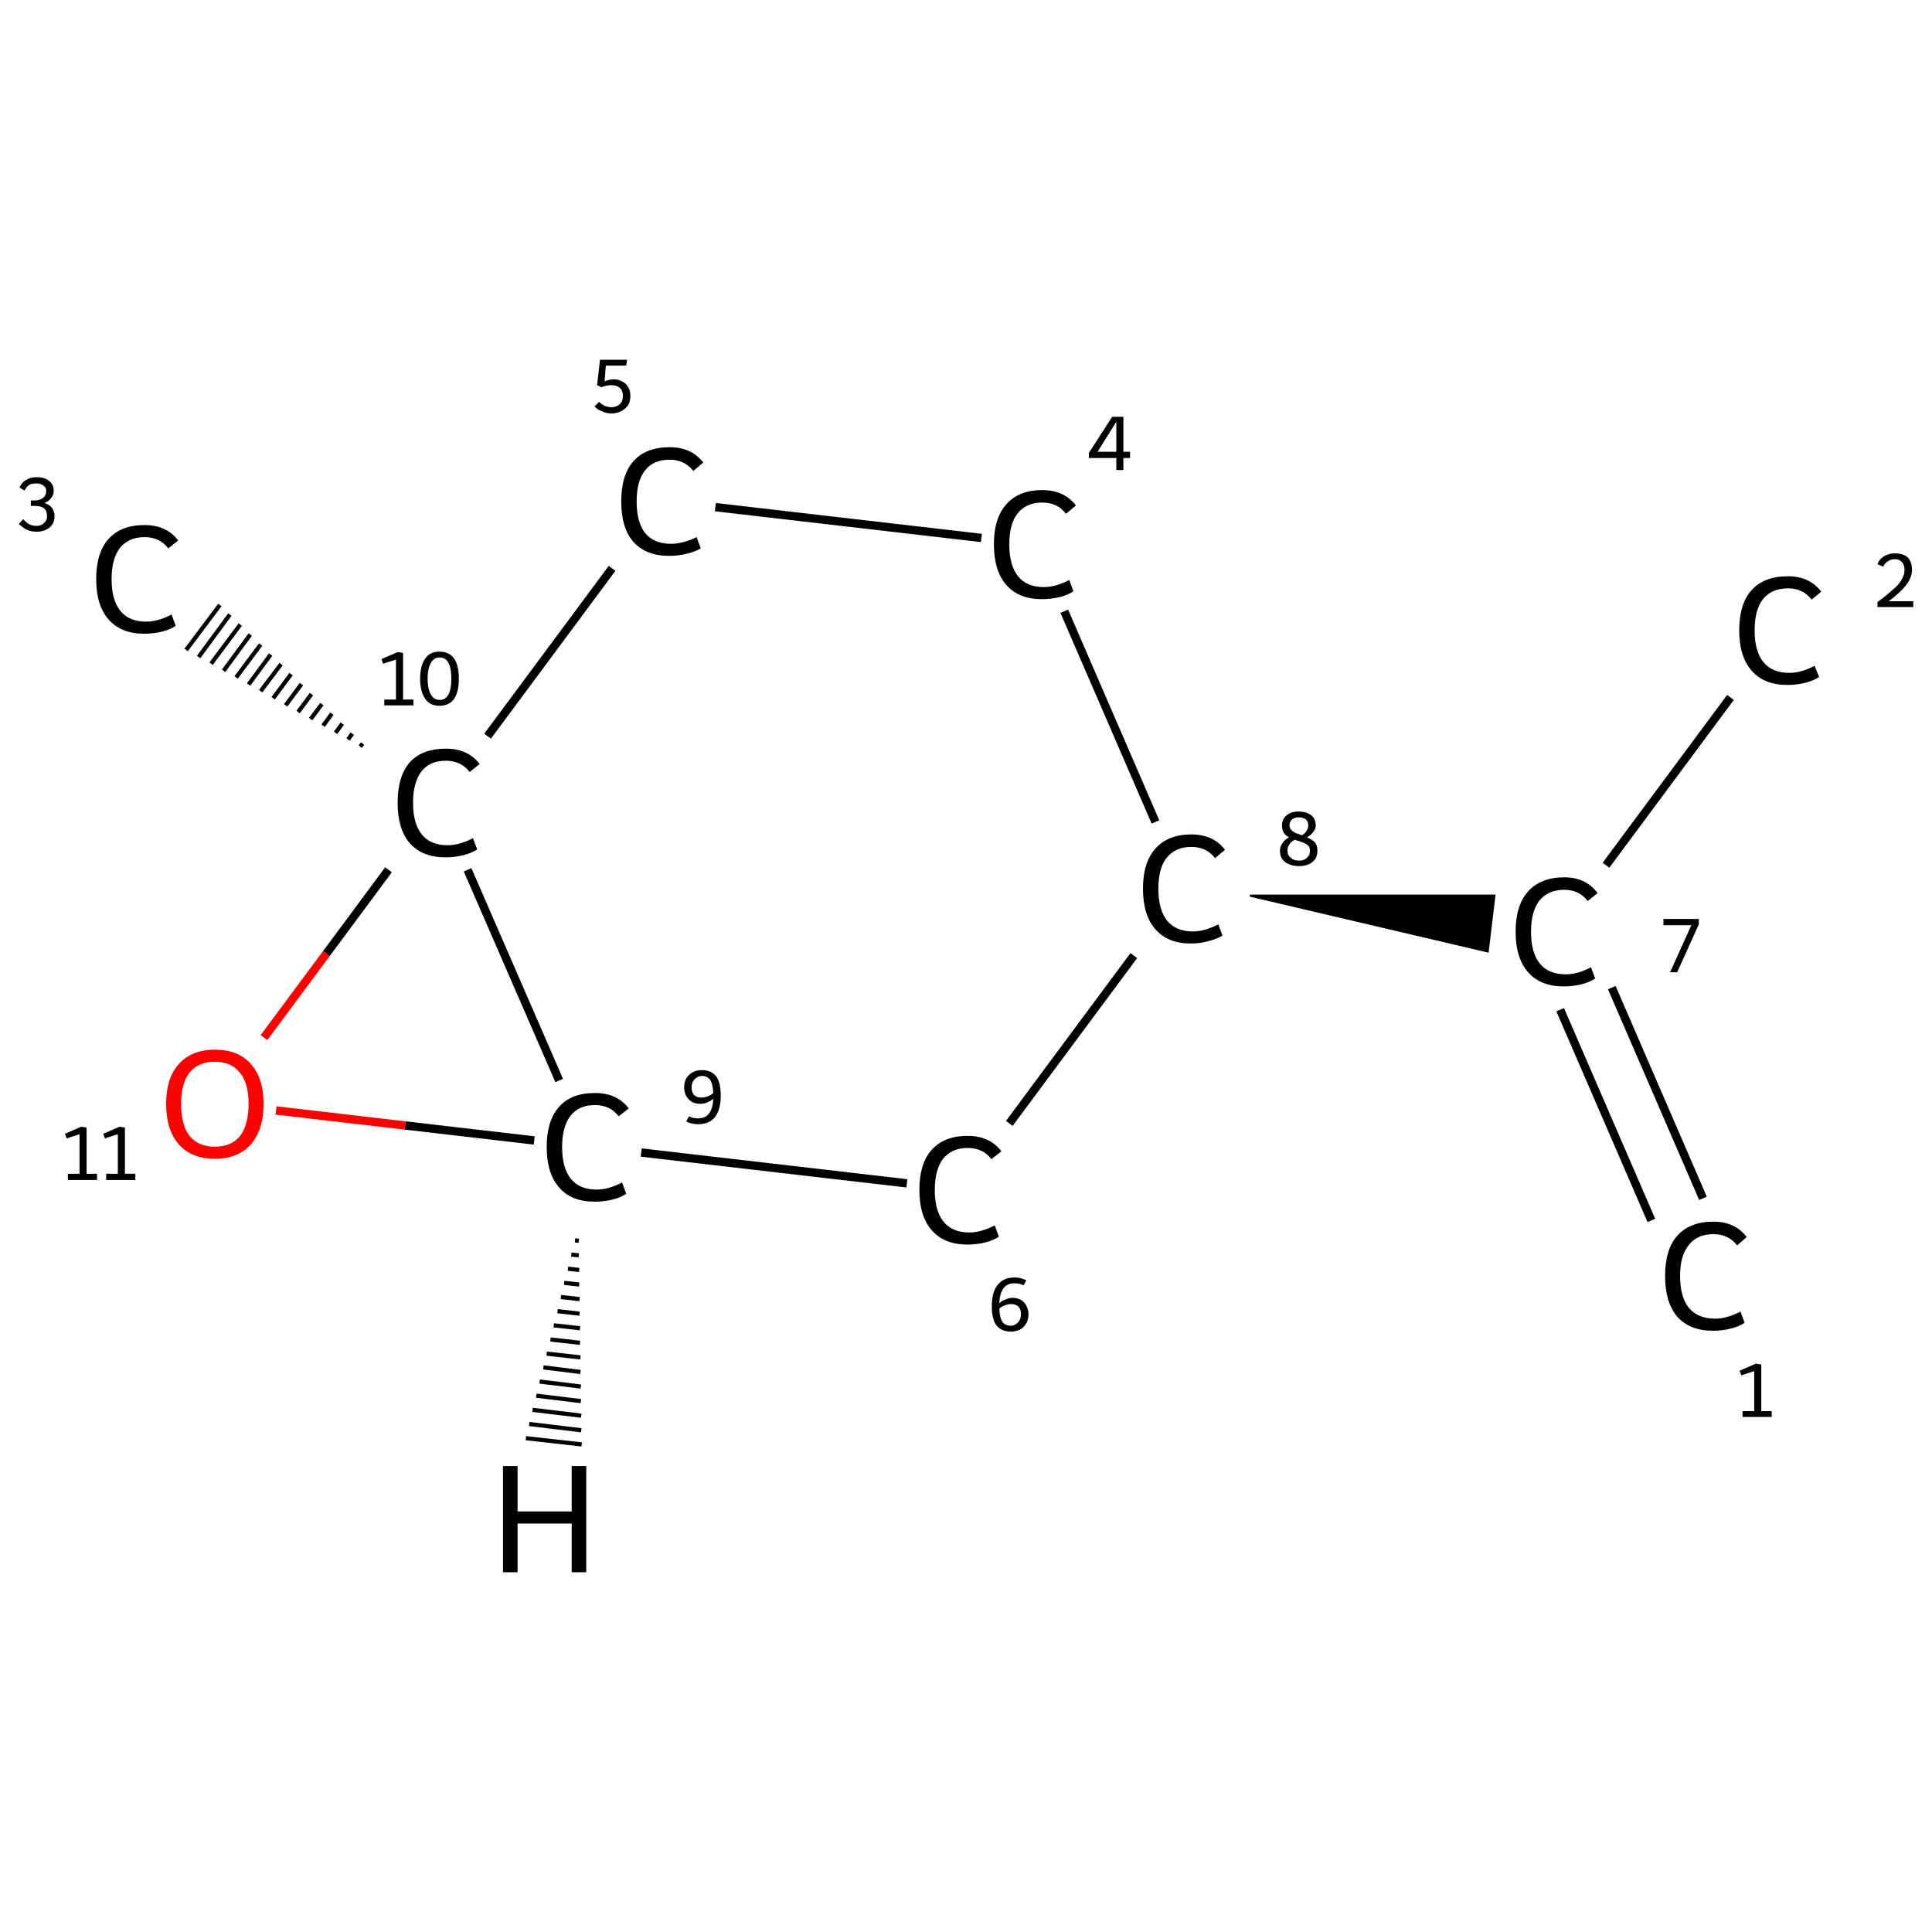 <?xml version='1.0' encoding='iso-8859-1'?>
<svg version='1.1' baseProfile='full'
              xmlns='http://www.w3.org/2000/svg'
                      xmlns:rdkit='http://www.rdkit.org/xml'
                      xmlns:xlink='http://www.w3.org/1999/xlink'
                  xml:space='preserve'
width='464px' height='464px' viewBox='0 0 464 464'>
<!-- END OF HEADER -->
<rect style='opacity:1.0;fill:#FFFFFF;stroke:none' width='464.0' height='464.0' x='0.0' y='0.0'> </rect>
<path class='bond-0 atom-0 atom-1' d='M 396.6,293.1 L 374.7,242.5' style='fill:none;fill-rule:evenodd;stroke:#000000;stroke-width:2.0px;stroke-linecap:butt;stroke-linejoin:miter;stroke-opacity:1' />
<path class='bond-0 atom-0 atom-1' d='M 409.0,287.8 L 387.1,237.2' style='fill:none;fill-rule:evenodd;stroke:#000000;stroke-width:2.0px;stroke-linecap:butt;stroke-linejoin:miter;stroke-opacity:1' />
<path class='bond-1 atom-1 atom-2' d='M 385.7,207.8 L 415.6,167.5' style='fill:none;fill-rule:evenodd;stroke:#000000;stroke-width:2.0px;stroke-linecap:butt;stroke-linejoin:miter;stroke-opacity:1' />
<path class='bond-2 atom-3 atom-1' d='M 300.2,215.1 L 358.9,215.1 L 357.3,228.5 Z' style='fill:#000000;fill-rule:evenodd;fill-opacity:1;stroke:#000000;stroke-width:0.5px;stroke-linecap:butt;stroke-linejoin:miter;stroke-opacity:1;' />
<path class='bond-3 atom-3 atom-4' d='M 277.5,197.4 L 255.6,146.8' style='fill:none;fill-rule:evenodd;stroke:#000000;stroke-width:2.0px;stroke-linecap:butt;stroke-linejoin:miter;stroke-opacity:1' />
<path class='bond-4 atom-4 atom-5' d='M 235.7,129.2 L 171.8,121.8' style='fill:none;fill-rule:evenodd;stroke:#000000;stroke-width:2.0px;stroke-linecap:butt;stroke-linejoin:miter;stroke-opacity:1' />
<path class='bond-5 atom-5 atom-6' d='M 147.0,136.5 L 117.1,176.8' style='fill:none;fill-rule:evenodd;stroke:#000000;stroke-width:2.0px;stroke-linecap:butt;stroke-linejoin:miter;stroke-opacity:1' />
<path class='bond-6 atom-6 atom-7' d='M 86.5,179.3 L 87.1,178.6' style='fill:none;fill-rule:evenodd;stroke:#000000;stroke-width:1.0px;stroke-linecap:butt;stroke-linejoin:miter;stroke-opacity:1' />
<path class='bond-6 atom-6 atom-7' d='M 83.6,177.6 L 84.6,176.2' style='fill:none;fill-rule:evenodd;stroke:#000000;stroke-width:1.0px;stroke-linecap:butt;stroke-linejoin:miter;stroke-opacity:1' />
<path class='bond-6 atom-6 atom-7' d='M 80.6,176.0 L 82.2,173.8' style='fill:none;fill-rule:evenodd;stroke:#000000;stroke-width:1.0px;stroke-linecap:butt;stroke-linejoin:miter;stroke-opacity:1' />
<path class='bond-6 atom-6 atom-7' d='M 77.6,174.3 L 79.7,171.4' style='fill:none;fill-rule:evenodd;stroke:#000000;stroke-width:1.0px;stroke-linecap:butt;stroke-linejoin:miter;stroke-opacity:1' />
<path class='bond-6 atom-6 atom-7' d='M 74.6,172.7 L 77.3,169.1' style='fill:none;fill-rule:evenodd;stroke:#000000;stroke-width:1.0px;stroke-linecap:butt;stroke-linejoin:miter;stroke-opacity:1' />
<path class='bond-6 atom-6 atom-7' d='M 71.6,171.0 L 74.8,166.7' style='fill:none;fill-rule:evenodd;stroke:#000000;stroke-width:1.0px;stroke-linecap:butt;stroke-linejoin:miter;stroke-opacity:1' />
<path class='bond-6 atom-6 atom-7' d='M 68.6,169.4 L 72.4,164.3' style='fill:none;fill-rule:evenodd;stroke:#000000;stroke-width:1.0px;stroke-linecap:butt;stroke-linejoin:miter;stroke-opacity:1' />
<path class='bond-6 atom-6 atom-7' d='M 65.6,167.7 L 69.9,161.9' style='fill:none;fill-rule:evenodd;stroke:#000000;stroke-width:1.0px;stroke-linecap:butt;stroke-linejoin:miter;stroke-opacity:1' />
<path class='bond-6 atom-6 atom-7' d='M 62.6,166.0 L 67.5,159.5' style='fill:none;fill-rule:evenodd;stroke:#000000;stroke-width:1.0px;stroke-linecap:butt;stroke-linejoin:miter;stroke-opacity:1' />
<path class='bond-6 atom-6 atom-7' d='M 59.7,164.4 L 65.0,157.2' style='fill:none;fill-rule:evenodd;stroke:#000000;stroke-width:1.0px;stroke-linecap:butt;stroke-linejoin:miter;stroke-opacity:1' />
<path class='bond-6 atom-6 atom-7' d='M 56.7,162.7 L 62.6,154.8' style='fill:none;fill-rule:evenodd;stroke:#000000;stroke-width:1.0px;stroke-linecap:butt;stroke-linejoin:miter;stroke-opacity:1' />
<path class='bond-6 atom-6 atom-7' d='M 53.7,161.1 L 60.1,152.4' style='fill:none;fill-rule:evenodd;stroke:#000000;stroke-width:1.0px;stroke-linecap:butt;stroke-linejoin:miter;stroke-opacity:1' />
<path class='bond-6 atom-6 atom-7' d='M 50.7,159.4 L 57.7,150.0' style='fill:none;fill-rule:evenodd;stroke:#000000;stroke-width:1.0px;stroke-linecap:butt;stroke-linejoin:miter;stroke-opacity:1' />
<path class='bond-6 atom-6 atom-7' d='M 47.7,157.8 L 55.2,147.6' style='fill:none;fill-rule:evenodd;stroke:#000000;stroke-width:1.0px;stroke-linecap:butt;stroke-linejoin:miter;stroke-opacity:1' />
<path class='bond-6 atom-6 atom-7' d='M 44.7,156.1 L 52.8,145.3' style='fill:none;fill-rule:evenodd;stroke:#000000;stroke-width:1.0px;stroke-linecap:butt;stroke-linejoin:miter;stroke-opacity:1' />
<path class='bond-7 atom-6 atom-8' d='M 112.3,208.9 L 134.3,259.5' style='fill:none;fill-rule:evenodd;stroke:#000000;stroke-width:2.0px;stroke-linecap:butt;stroke-linejoin:miter;stroke-opacity:1' />
<path class='bond-8 atom-8 atom-9' d='M 154.0,276.8 L 217.8,284.2' style='fill:none;fill-rule:evenodd;stroke:#000000;stroke-width:2.0px;stroke-linecap:butt;stroke-linejoin:miter;stroke-opacity:1' />
<path class='bond-9 atom-8 atom-10' d='M 128.3,273.9 L 97.3,270.3' style='fill:none;fill-rule:evenodd;stroke:#000000;stroke-width:2.0px;stroke-linecap:butt;stroke-linejoin:miter;stroke-opacity:1' />
<path class='bond-9 atom-8 atom-10' d='M 97.3,270.3 L 66.3,266.7' style='fill:none;fill-rule:evenodd;stroke:#FF0000;stroke-width:2.0px;stroke-linecap:butt;stroke-linejoin:miter;stroke-opacity:1' />
<path class='bond-10 atom-9 atom-3' d='M 242.4,269.8 L 272.3,229.5' style='fill:none;fill-rule:evenodd;stroke:#000000;stroke-width:2.0px;stroke-linecap:butt;stroke-linejoin:miter;stroke-opacity:1' />
<path class='bond-11 atom-10 atom-6' d='M 63.4,249.2 L 78.4,229.0' style='fill:none;fill-rule:evenodd;stroke:#FF0000;stroke-width:2.0px;stroke-linecap:butt;stroke-linejoin:miter;stroke-opacity:1' />
<path class='bond-11 atom-10 atom-6' d='M 78.4,229.0 L 93.3,208.9' style='fill:none;fill-rule:evenodd;stroke:#000000;stroke-width:2.0px;stroke-linecap:butt;stroke-linejoin:miter;stroke-opacity:1' />
<path class='bond-12 atom-8 atom-11' d='M 139.0,298.0 L 138.1,297.9' style='fill:none;fill-rule:evenodd;stroke:#000000;stroke-width:1.0px;stroke-linecap:butt;stroke-linejoin:miter;stroke-opacity:1' />
<path class='bond-12 atom-8 atom-11' d='M 139.0,301.5 L 137.2,301.3' style='fill:none;fill-rule:evenodd;stroke:#000000;stroke-width:1.0px;stroke-linecap:butt;stroke-linejoin:miter;stroke-opacity:1' />
<path class='bond-12 atom-8 atom-11' d='M 139.1,305.0 L 136.4,304.7' style='fill:none;fill-rule:evenodd;stroke:#000000;stroke-width:1.0px;stroke-linecap:butt;stroke-linejoin:miter;stroke-opacity:1' />
<path class='bond-12 atom-8 atom-11' d='M 139.1,308.5 L 135.5,308.1' style='fill:none;fill-rule:evenodd;stroke:#000000;stroke-width:1.0px;stroke-linecap:butt;stroke-linejoin:miter;stroke-opacity:1' />
<path class='bond-12 atom-8 atom-11' d='M 139.2,312.0 L 134.7,311.5' style='fill:none;fill-rule:evenodd;stroke:#000000;stroke-width:1.0px;stroke-linecap:butt;stroke-linejoin:miter;stroke-opacity:1' />
<path class='bond-12 atom-8 atom-11' d='M 139.2,315.5 L 133.9,314.9' style='fill:none;fill-rule:evenodd;stroke:#000000;stroke-width:1.0px;stroke-linecap:butt;stroke-linejoin:miter;stroke-opacity:1' />
<path class='bond-12 atom-8 atom-11' d='M 139.3,319.0 L 133.0,318.3' style='fill:none;fill-rule:evenodd;stroke:#000000;stroke-width:1.0px;stroke-linecap:butt;stroke-linejoin:miter;stroke-opacity:1' />
<path class='bond-12 atom-8 atom-11' d='M 139.3,322.5 L 132.2,321.7' style='fill:none;fill-rule:evenodd;stroke:#000000;stroke-width:1.0px;stroke-linecap:butt;stroke-linejoin:miter;stroke-opacity:1' />
<path class='bond-12 atom-8 atom-11' d='M 139.4,326.0 L 131.3,325.1' style='fill:none;fill-rule:evenodd;stroke:#000000;stroke-width:1.0px;stroke-linecap:butt;stroke-linejoin:miter;stroke-opacity:1' />
<path class='bond-12 atom-8 atom-11' d='M 139.4,329.5 L 130.5,328.4' style='fill:none;fill-rule:evenodd;stroke:#000000;stroke-width:1.0px;stroke-linecap:butt;stroke-linejoin:miter;stroke-opacity:1' />
<path class='bond-12 atom-8 atom-11' d='M 139.5,333.0 L 129.6,331.8' style='fill:none;fill-rule:evenodd;stroke:#000000;stroke-width:1.0px;stroke-linecap:butt;stroke-linejoin:miter;stroke-opacity:1' />
<path class='bond-12 atom-8 atom-11' d='M 139.5,336.5 L 128.8,335.2' style='fill:none;fill-rule:evenodd;stroke:#000000;stroke-width:1.0px;stroke-linecap:butt;stroke-linejoin:miter;stroke-opacity:1' />
<path class='bond-12 atom-8 atom-11' d='M 139.6,340.0 L 127.9,338.6' style='fill:none;fill-rule:evenodd;stroke:#000000;stroke-width:1.0px;stroke-linecap:butt;stroke-linejoin:miter;stroke-opacity:1' />
<path class='bond-12 atom-8 atom-11' d='M 139.6,343.5 L 127.1,342.0' style='fill:none;fill-rule:evenodd;stroke:#000000;stroke-width:1.0px;stroke-linecap:butt;stroke-linejoin:miter;stroke-opacity:1' />
<path class='bond-12 atom-8 atom-11' d='M 139.7,346.9 L 126.3,345.4' style='fill:none;fill-rule:evenodd;stroke:#000000;stroke-width:1.0px;stroke-linecap:butt;stroke-linejoin:miter;stroke-opacity:1' />
<path class='atom-0' d='M 399.9 306.4
Q 399.9 300.1, 402.8 296.8
Q 405.8 293.4, 411.5 293.4
Q 416.7 293.4, 419.5 297.1
L 417.2 299.1
Q 415.1 296.4, 411.5 296.4
Q 407.6 296.4, 405.6 299.0
Q 403.5 301.5, 403.5 306.4
Q 403.5 311.5, 405.6 314.1
Q 407.8 316.7, 411.9 316.7
Q 414.7 316.7, 418.0 315.0
L 419.0 317.7
Q 417.6 318.6, 415.6 319.1
Q 413.6 319.6, 411.4 319.6
Q 405.8 319.6, 402.8 316.2
Q 399.9 312.8, 399.9 306.4
' fill='#000000'/>
<path class='atom-1' d='M 364.0 223.8
Q 364.0 217.4, 367.0 214.1
Q 370.0 210.7, 375.7 210.7
Q 380.9 210.7, 383.7 214.5
L 381.3 216.4
Q 379.3 213.7, 375.7 213.7
Q 371.8 213.7, 369.7 216.3
Q 367.7 218.9, 367.7 223.8
Q 367.7 228.8, 369.8 231.4
Q 371.9 234.0, 376.0 234.0
Q 378.9 234.0, 382.1 232.3
L 383.1 235.0
Q 381.8 235.9, 379.8 236.4
Q 377.8 236.9, 375.5 236.9
Q 370.0 236.9, 367.0 233.5
Q 364.0 230.1, 364.0 223.8
' fill='#000000'/>
<path class='atom-2' d='M 417.7 151.4
Q 417.7 145.0, 420.7 141.7
Q 423.7 138.4, 429.4 138.4
Q 434.6 138.4, 437.4 142.1
L 435.1 144.0
Q 433.0 141.3, 429.4 141.3
Q 425.5 141.3, 423.4 143.9
Q 421.4 146.5, 421.4 151.4
Q 421.4 156.4, 423.5 159.0
Q 425.6 161.6, 429.8 161.6
Q 432.6 161.6, 435.8 159.9
L 436.9 162.6
Q 435.5 163.5, 433.5 164.0
Q 431.5 164.5, 429.2 164.5
Q 423.7 164.5, 420.7 161.1
Q 417.7 157.7, 417.7 151.4
' fill='#000000'/>
<path class='atom-3' d='M 274.5 213.4
Q 274.5 207.1, 277.5 203.8
Q 280.5 200.4, 286.1 200.4
Q 291.4 200.4, 294.2 204.1
L 291.8 206.1
Q 289.8 203.4, 286.1 203.4
Q 282.3 203.4, 280.2 206.0
Q 278.2 208.5, 278.2 213.4
Q 278.2 218.5, 280.3 221.1
Q 282.4 223.7, 286.5 223.7
Q 289.3 223.7, 292.6 222.0
L 293.6 224.7
Q 292.3 225.5, 290.3 226.0
Q 288.3 226.6, 286.0 226.6
Q 280.5 226.6, 277.5 223.2
Q 274.5 219.8, 274.5 213.4
' fill='#000000'/>
<path class='atom-4' d='M 238.7 130.7
Q 238.7 124.4, 241.7 121.1
Q 244.7 117.7, 250.3 117.7
Q 255.6 117.7, 258.4 121.4
L 256.0 123.4
Q 254.0 120.7, 250.3 120.7
Q 246.5 120.7, 244.4 123.3
Q 242.4 125.8, 242.4 130.7
Q 242.4 135.8, 244.5 138.4
Q 246.6 141.0, 250.7 141.0
Q 253.5 141.0, 256.8 139.3
L 257.8 142.0
Q 256.5 142.9, 254.5 143.4
Q 252.4 143.9, 250.2 143.9
Q 244.7 143.9, 241.7 140.5
Q 238.7 137.1, 238.7 130.7
' fill='#000000'/>
<path class='atom-5' d='M 149.2 120.4
Q 149.2 114.1, 152.1 110.8
Q 155.1 107.4, 160.8 107.4
Q 166.1 107.4, 168.9 111.1
L 166.5 113.1
Q 164.4 110.4, 160.8 110.4
Q 156.9 110.4, 154.9 113.0
Q 152.9 115.5, 152.9 120.4
Q 152.9 125.5, 155.0 128.1
Q 157.1 130.6, 161.2 130.6
Q 164.0 130.6, 167.3 129.0
L 168.3 131.7
Q 167.0 132.5, 164.9 133.0
Q 162.9 133.5, 160.7 133.5
Q 155.1 133.5, 152.1 130.1
Q 149.2 126.8, 149.2 120.4
' fill='#000000'/>
<path class='atom-6' d='M 95.5 192.8
Q 95.5 186.4, 98.4 183.1
Q 101.4 179.8, 107.1 179.8
Q 112.4 179.8, 115.2 183.5
L 112.8 185.4
Q 110.7 182.7, 107.1 182.7
Q 103.2 182.7, 101.2 185.3
Q 99.2 187.9, 99.2 192.8
Q 99.2 197.8, 101.3 200.4
Q 103.4 203.0, 107.5 203.0
Q 110.3 203.0, 113.6 201.3
L 114.6 204.0
Q 113.3 204.9, 111.2 205.4
Q 109.2 205.9, 107.0 205.9
Q 101.4 205.9, 98.4 202.5
Q 95.5 199.1, 95.5 192.8
' fill='#000000'/>
<path class='atom-7' d='M 23.1 139.1
Q 23.1 132.7, 26.1 129.4
Q 29.1 126.1, 34.7 126.1
Q 40.0 126.1, 42.8 129.8
L 40.4 131.7
Q 38.4 129.0, 34.7 129.0
Q 30.9 129.0, 28.8 131.6
Q 26.8 134.2, 26.8 139.1
Q 26.8 144.1, 28.9 146.7
Q 31.0 149.3, 35.1 149.3
Q 37.9 149.3, 41.2 147.6
L 42.2 150.3
Q 40.9 151.2, 38.9 151.7
Q 36.9 152.2, 34.6 152.2
Q 29.1 152.2, 26.1 148.8
Q 23.1 145.4, 23.1 139.1
' fill='#000000'/>
<path class='atom-8' d='M 131.3 275.5
Q 131.3 269.1, 134.3 265.8
Q 137.2 262.5, 142.9 262.5
Q 148.2 262.5, 151.0 266.2
L 148.6 268.1
Q 146.5 265.4, 142.9 265.4
Q 139.0 265.4, 137.0 268.0
Q 135.0 270.6, 135.0 275.5
Q 135.0 280.5, 137.1 283.1
Q 139.2 285.7, 143.3 285.7
Q 146.1 285.7, 149.4 284.0
L 150.4 286.7
Q 149.1 287.6, 147.1 288.1
Q 145.0 288.6, 142.8 288.6
Q 137.2 288.6, 134.3 285.2
Q 131.3 281.8, 131.3 275.5
' fill='#000000'/>
<path class='atom-9' d='M 220.8 285.8
Q 220.8 279.4, 223.8 276.1
Q 226.8 272.8, 232.4 272.8
Q 237.7 272.8, 240.5 276.5
L 238.1 278.4
Q 236.1 275.7, 232.4 275.7
Q 228.6 275.7, 226.5 278.3
Q 224.5 280.9, 224.5 285.8
Q 224.5 290.8, 226.6 293.4
Q 228.7 296.0, 232.8 296.0
Q 235.6 296.0, 238.9 294.3
L 239.9 297.0
Q 238.6 297.9, 236.6 298.4
Q 234.6 298.9, 232.3 298.9
Q 226.8 298.9, 223.8 295.5
Q 220.8 292.1, 220.8 285.8
' fill='#000000'/>
<path class='atom-10' d='M 39.9 265.1
Q 39.9 259.0, 42.9 255.6
Q 46.0 252.1, 51.6 252.1
Q 57.3 252.1, 60.3 255.6
Q 63.3 259.0, 63.3 265.1
Q 63.3 271.3, 60.3 274.8
Q 57.2 278.3, 51.6 278.3
Q 46.0 278.3, 42.9 274.8
Q 39.9 271.3, 39.9 265.1
M 51.6 275.4
Q 55.5 275.4, 57.6 272.9
Q 59.7 270.2, 59.7 265.1
Q 59.7 260.1, 57.6 257.6
Q 55.5 255.0, 51.6 255.0
Q 47.7 255.0, 45.6 257.5
Q 43.5 260.1, 43.5 265.1
Q 43.5 270.3, 45.6 272.9
Q 47.7 275.4, 51.6 275.4
' fill='#FF0000'/>
<path class='atom-11' d='M 120.8 352.1
L 124.3 352.1
L 124.3 363.0
L 137.3 363.0
L 137.3 352.1
L 140.8 352.1
L 140.8 377.6
L 137.3 377.6
L 137.3 365.9
L 124.3 365.9
L 124.3 377.6
L 120.8 377.6
L 120.8 352.1
' fill='#000000'/>
<path class='note' d='M 418.5 338.9
L 421.3 338.9
L 421.3 329.3
L 418.2 330.3
L 417.8 329.2
L 421.7 327.5
L 423.0 327.7
L 423.0 338.9
L 425.5 338.9
L 425.5 340.3
L 418.5 340.3
L 418.5 338.9
' fill='#000000'/>
<path class='note' d='M 406.2 222.2
L 399.5 222.2
L 399.5 220.7
L 408.0 220.7
L 408.0 222.0
L 402.8 233.5
L 401.1 233.5
L 406.2 222.2
' fill='#000000'/>
<path class='note' d='M 450.9 135.5
Q 451.4 134.2, 452.5 133.6
Q 453.6 132.9, 455.1 132.9
Q 457.1 132.9, 458.2 133.9
Q 459.2 135.0, 459.2 136.8
Q 459.2 138.7, 457.8 140.5
Q 456.4 142.3, 453.6 144.4
L 459.5 144.4
L 459.5 145.8
L 450.9 145.8
L 450.9 144.6
Q 453.2 142.9, 454.6 141.6
Q 456.1 140.4, 456.7 139.2
Q 457.4 138.1, 457.4 136.9
Q 457.4 135.7, 456.8 135.0
Q 456.2 134.3, 455.1 134.3
Q 454.1 134.3, 453.4 134.8
Q 452.7 135.2, 452.3 136.1
L 450.9 135.5
' fill='#000000'/>
<path class='note' d='M 313.9 201.1
Q 315.1 201.6, 315.8 202.3
Q 316.4 203.1, 316.4 204.3
Q 316.4 205.4, 315.9 206.3
Q 315.3 207.1, 314.3 207.6
Q 313.3 208.0, 312.0 208.0
Q 309.9 208.0, 308.6 207.0
Q 307.4 206.1, 307.4 204.3
Q 307.4 203.3, 308.0 202.5
Q 308.5 201.7, 309.6 201.1
Q 308.8 200.7, 308.3 200.0
Q 307.9 199.3, 307.9 198.2
Q 307.9 196.7, 309.0 195.8
Q 310.1 194.9, 311.9 194.9
Q 313.8 194.9, 314.9 195.8
Q 316.0 196.7, 316.0 198.2
Q 316.0 199.1, 315.4 199.8
Q 314.9 200.5, 313.9 201.1
M 311.9 196.3
Q 310.9 196.3, 310.3 196.8
Q 309.7 197.3, 309.7 198.2
Q 309.7 198.9, 310.1 199.3
Q 310.5 199.7, 311.0 200.0
Q 311.6 200.2, 312.7 200.6
Q 313.5 200.1, 313.8 199.5
Q 314.2 198.9, 314.2 198.2
Q 314.2 197.3, 313.6 196.8
Q 313.0 196.3, 311.9 196.3
M 312.0 206.7
Q 313.2 206.7, 313.9 206.0
Q 314.6 205.4, 314.6 204.3
Q 314.6 203.6, 314.3 203.2
Q 313.9 202.8, 313.3 202.5
Q 312.7 202.3, 311.7 201.9
L 310.9 201.7
Q 310.0 202.2, 309.6 202.9
Q 309.2 203.5, 309.2 204.3
Q 309.2 205.4, 310.0 206.0
Q 310.7 206.7, 312.0 206.7
' fill='#000000'/>
<path class='note' d='M 269.8 108.5
L 271.4 108.5
L 271.4 110.0
L 269.8 110.0
L 269.8 112.9
L 268.1 112.9
L 268.1 110.0
L 261.5 110.0
L 261.5 108.8
L 267.1 100.1
L 269.8 100.1
L 269.8 108.5
M 263.6 108.5
L 268.1 108.5
L 268.1 101.3
L 263.6 108.5
' fill='#000000'/>
<path class='note' d='M 147.4 91.1
Q 148.5 91.1, 149.4 91.6
Q 150.4 92.1, 150.9 93.0
Q 151.4 93.9, 151.4 95.1
Q 151.4 96.4, 150.8 97.4
Q 150.1 98.3, 149.1 98.8
Q 148.0 99.3, 146.8 99.3
Q 145.7 99.3, 144.6 98.8
Q 143.5 98.4, 142.8 97.6
L 143.9 96.5
Q 144.4 97.1, 145.3 97.5
Q 146.1 97.8, 146.9 97.8
Q 148.0 97.8, 148.8 97.1
Q 149.6 96.4, 149.6 95.1
Q 149.6 93.8, 148.8 93.1
Q 148.0 92.5, 146.8 92.5
Q 145.7 92.5, 144.4 93.0
L 143.4 92.5
L 144.1 86.4
L 150.6 86.4
L 150.4 87.8
L 145.5 87.8
L 145.2 91.6
Q 146.3 91.1, 147.4 91.1
' fill='#000000'/>
<path class='note' d='M 92.3 168.0
L 95.1 168.0
L 95.1 158.4
L 92.0 159.4
L 91.6 158.3
L 95.5 156.6
L 96.8 156.8
L 96.8 168.0
L 99.3 168.0
L 99.3 169.4
L 92.3 169.4
L 92.3 168.0
' fill='#000000'/>
<path class='note' d='M 105.6 169.5
Q 103.2 169.5, 102.1 167.8
Q 100.9 166.1, 100.9 163.0
Q 100.9 159.9, 102.1 158.2
Q 103.2 156.5, 105.6 156.5
Q 107.9 156.5, 109.1 158.2
Q 110.2 159.9, 110.2 163.0
Q 110.2 166.1, 109.1 167.8
Q 107.9 169.5, 105.6 169.5
M 105.6 168.1
Q 107.0 168.1, 107.7 166.8
Q 108.4 165.5, 108.4 163.0
Q 108.4 160.5, 107.7 159.2
Q 107.0 157.9, 105.6 157.9
Q 104.2 157.9, 103.5 159.2
Q 102.7 160.5, 102.7 163.0
Q 102.7 165.5, 103.5 166.8
Q 104.2 168.1, 105.6 168.1
' fill='#000000'/>
<path class='note' d='M 10.7 120.8
Q 11.9 121.2, 12.5 122.0
Q 13.1 122.8, 13.1 124.0
Q 13.1 125.1, 12.6 125.9
Q 12.0 126.8, 11.1 127.2
Q 10.1 127.7, 8.8 127.7
Q 7.4 127.7, 6.4 127.2
Q 5.4 126.7, 4.5 125.8
L 5.6 124.7
Q 6.4 125.6, 7.0 125.9
Q 7.7 126.3, 8.8 126.3
Q 9.9 126.3, 10.6 125.6
Q 11.3 125.0, 11.3 124.0
Q 11.3 122.7, 10.6 122.1
Q 9.9 121.5, 8.3 121.5
L 7.4 121.5
L 7.4 120.2
L 8.2 120.2
Q 9.6 120.2, 10.3 119.6
Q 11.1 119.0, 11.1 117.9
Q 11.1 117.0, 10.4 116.6
Q 9.8 116.1, 8.8 116.1
Q 7.7 116.1, 7.1 116.4
Q 6.4 116.8, 5.9 117.8
L 4.7 117.1
Q 5.1 116.0, 6.2 115.3
Q 7.3 114.6, 8.8 114.6
Q 10.7 114.6, 11.8 115.5
Q 12.9 116.4, 12.9 117.9
Q 12.9 118.9, 12.3 119.6
Q 11.7 120.4, 10.7 120.8
' fill='#000000'/>
<path class='note' d='M 168.6 257.0
Q 170.8 257.0, 172.0 258.5
Q 173.1 260.0, 173.1 263.1
Q 173.1 266.5, 171.7 268.3
Q 170.3 270.0, 167.6 270.0
Q 166.8 270.0, 166.1 269.8
Q 165.4 269.7, 164.8 269.3
L 165.5 268.1
Q 166.4 268.6, 167.6 268.6
Q 169.4 268.6, 170.3 267.4
Q 171.2 266.2, 171.3 263.9
Q 170.7 264.4, 169.8 264.8
Q 169.0 265.1, 168.1 265.1
Q 167.0 265.1, 166.1 264.6
Q 165.3 264.1, 164.8 263.2
Q 164.3 262.3, 164.3 261.2
Q 164.3 260.0, 164.8 259.0
Q 165.4 258.0, 166.4 257.5
Q 167.3 257.0, 168.6 257.0
M 166.1 261.2
Q 166.1 262.3, 166.7 263.0
Q 167.3 263.6, 168.5 263.6
Q 169.2 263.6, 170.0 263.3
Q 170.8 263.0, 171.3 262.5
Q 171.2 260.4, 170.6 259.4
Q 169.9 258.4, 168.6 258.4
Q 167.9 258.4, 167.3 258.8
Q 166.7 259.2, 166.4 259.8
Q 166.1 260.4, 166.1 261.2
' fill='#000000'/>
<path class='note' d='M 243.2 311.7
Q 244.3 311.7, 245.2 312.2
Q 246.1 312.7, 246.5 313.6
Q 247.0 314.5, 247.0 315.6
Q 247.0 316.8, 246.5 317.8
Q 245.9 318.8, 245.0 319.3
Q 244.0 319.8, 242.7 319.8
Q 240.5 319.8, 239.3 318.3
Q 238.2 316.8, 238.2 313.7
Q 238.2 310.3, 239.6 308.6
Q 241.0 306.8, 243.7 306.8
Q 244.5 306.8, 245.2 307.0
Q 245.9 307.2, 246.5 307.5
L 245.8 308.7
Q 244.9 308.2, 243.7 308.2
Q 241.9 308.2, 241.0 309.4
Q 240.1 310.6, 240.0 313.0
Q 240.6 312.4, 241.5 312.1
Q 242.3 311.7, 243.2 311.7
M 242.8 318.4
Q 243.4 318.4, 244.0 318.0
Q 244.6 317.6, 244.9 317.0
Q 245.2 316.4, 245.2 315.6
Q 245.2 314.5, 244.6 313.8
Q 244.0 313.2, 242.8 313.2
Q 242.1 313.2, 241.3 313.5
Q 240.5 313.8, 240.0 314.3
Q 240.1 316.5, 240.7 317.4
Q 241.4 318.4, 242.8 318.4
' fill='#000000'/>
<path class='note' d='M 16.3 281.9
L 19.1 281.9
L 19.1 272.4
L 16.0 273.4
L 15.6 272.3
L 19.5 270.6
L 20.8 270.8
L 20.8 281.9
L 23.3 281.9
L 23.3 283.4
L 16.3 283.4
L 16.3 281.9
' fill='#000000'/>
<path class='note' d='M 25.5 281.9
L 28.3 281.9
L 28.3 272.4
L 25.2 273.4
L 24.8 272.3
L 28.7 270.6
L 30.0 270.8
L 30.0 281.9
L 32.5 281.9
L 32.5 283.4
L 25.5 283.4
L 25.5 281.9
' fill='#000000'/>
</svg>
